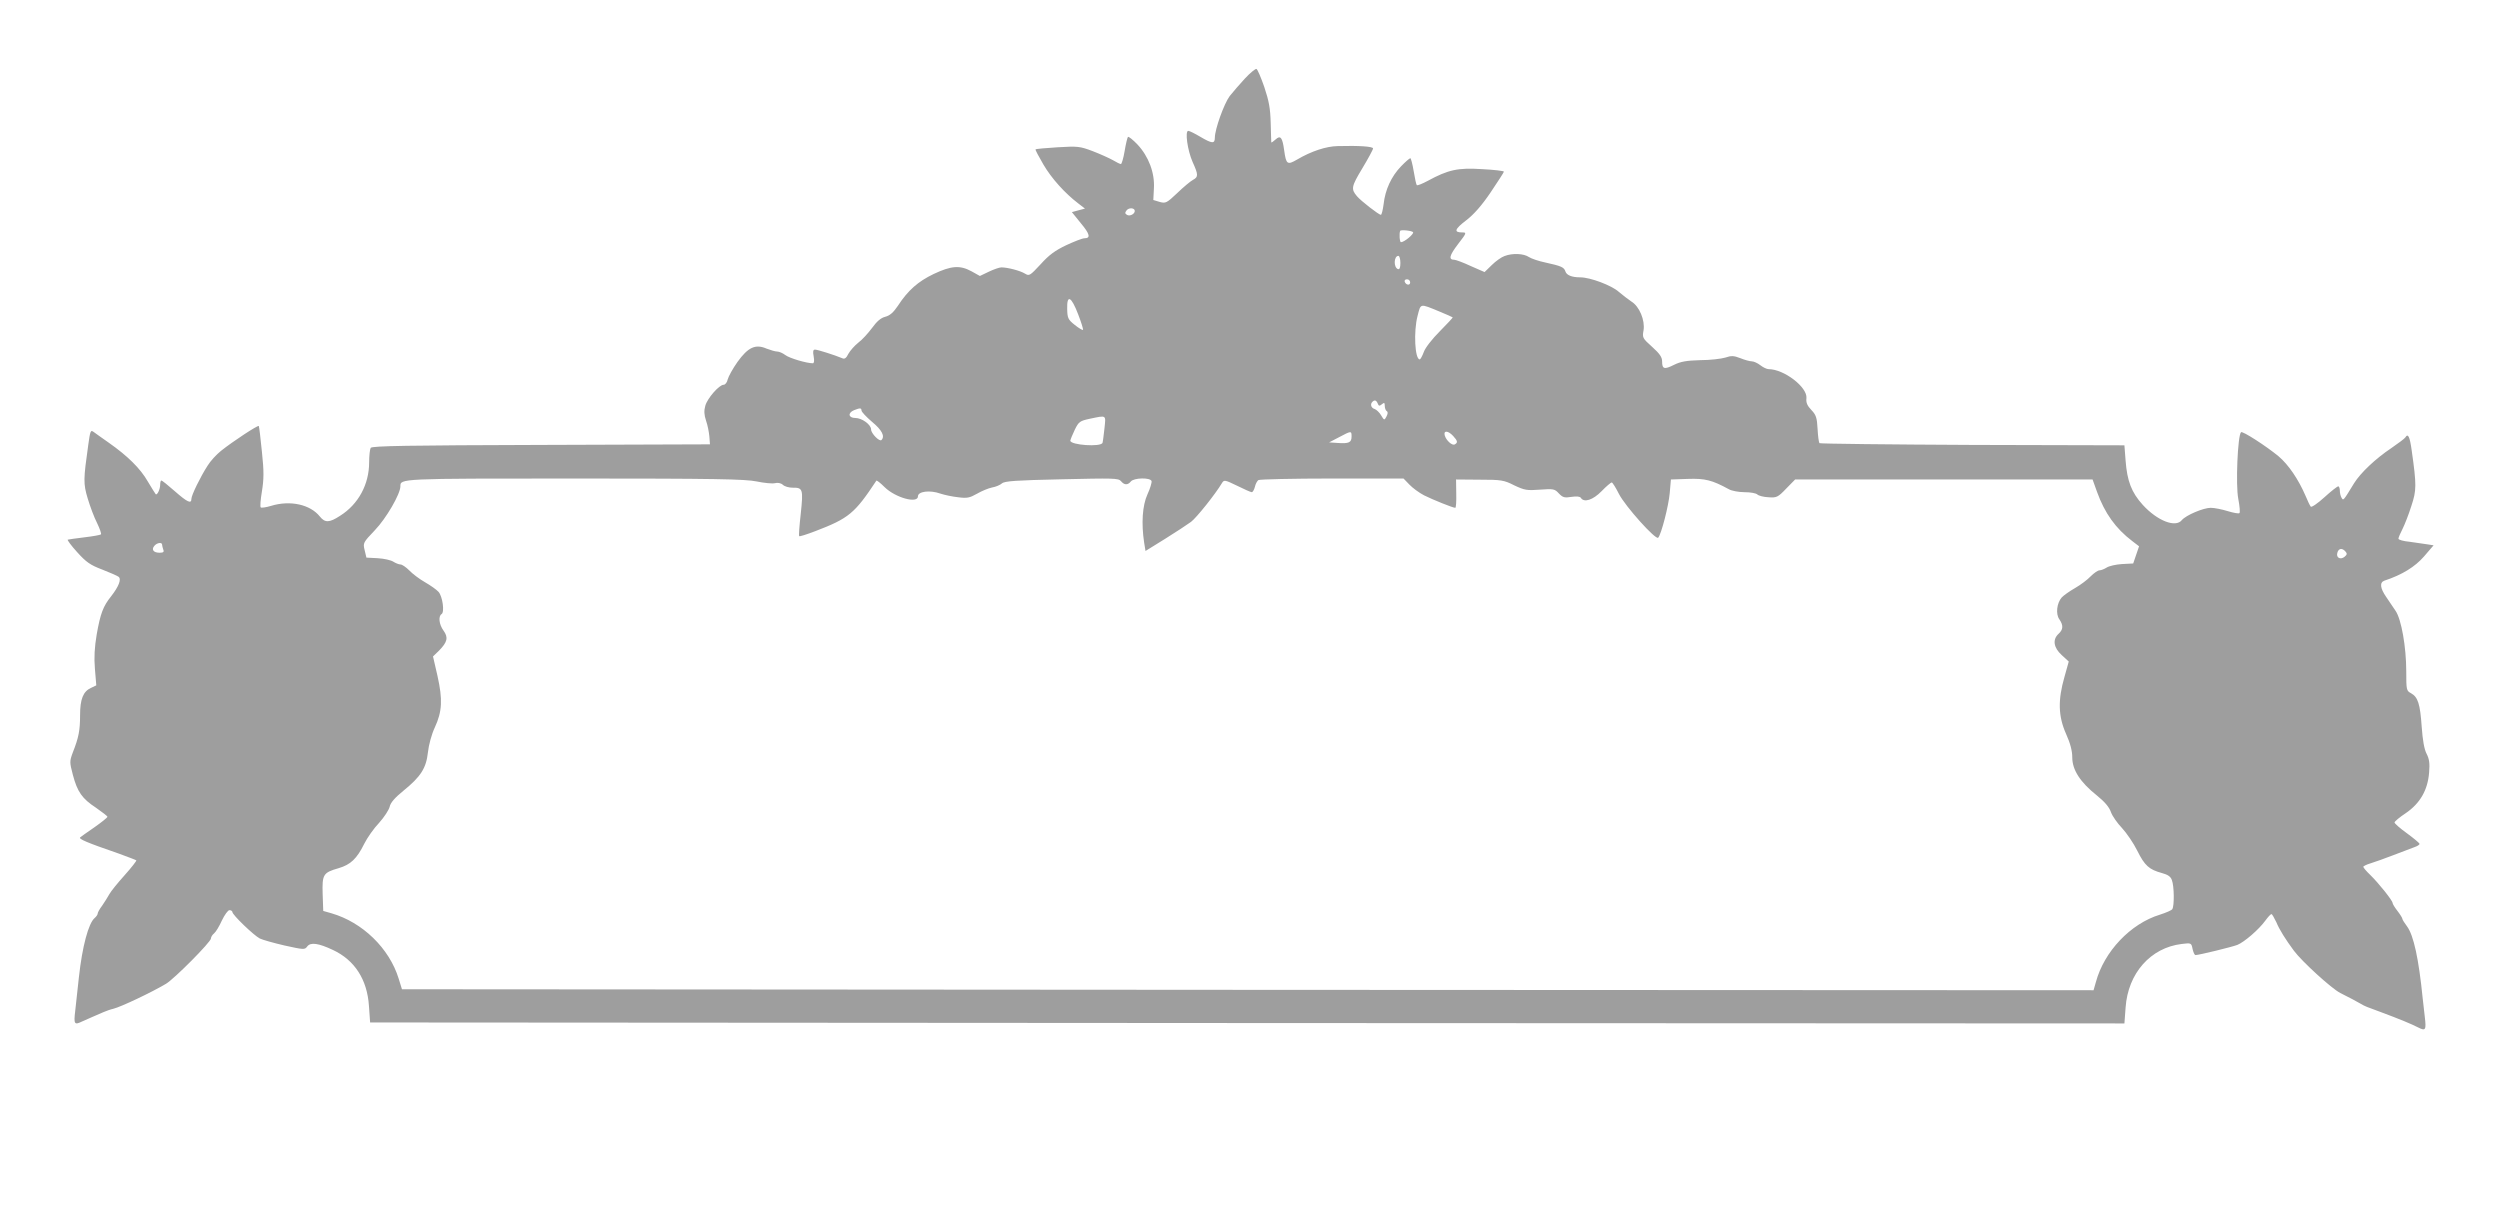 <?xml version="1.0" standalone="no"?>
<!DOCTYPE svg PUBLIC "-//W3C//DTD SVG 20010904//EN"
 "http://www.w3.org/TR/2001/REC-SVG-20010904/DTD/svg10.dtd">
<svg version="1.0" xmlns="http://www.w3.org/2000/svg"
 width="1280pt" height="626pt" viewBox="0 0 1280 626"
 preserveAspectRatio="xMidYMid meet">
<g transform="translate(0,626) scale(0.1,-0.1)"
fill="#9e9e9e" stroke="none">
<path d="M6374 5858 c-27 -29 -62 -70 -78 -90 -29 -39 -76 -170 -76 -213 0
-32 -14 -31 -75 5 -27 16 -55 30 -61 30 -18 0 -4 -100 22 -159 30 -66 30 -77
2 -92 -13 -7 -49 -37 -80 -67 -55 -52 -60 -54 -90 -46 l-33 10 3 59 c5 80 -27
164 -84 225 -23 24 -45 42 -49 39 -3 -4 -11 -36 -17 -73 -6 -36 -15 -66 -19
-66 -4 0 -23 9 -41 20 -18 10 -64 31 -103 46 -66 25 -77 26 -179 20 -61 -4
-112 -8 -114 -11 -2 -2 16 -36 40 -77 42 -72 111 -148 178 -199 l35 -27 -34
-9 -33 -9 46 -57 c47 -56 51 -77 18 -77 -10 0 -51 -16 -92 -35 -57 -27 -89
-50 -132 -98 -55 -59 -58 -61 -80 -48 -24 15 -89 32 -121 32 -10 0 -39 -10
-64 -22 l-46 -22 -43 24 c-59 32 -103 29 -194 -14 -79 -38 -131 -83 -183 -163
-23 -34 -41 -50 -65 -56 -23 -6 -43 -24 -67 -57 -20 -27 -51 -61 -70 -75 -19
-15 -42 -41 -51 -57 -11 -23 -20 -29 -32 -23 -38 16 -126 44 -139 44 -10 0
-12 -9 -7 -35 4 -22 2 -35 -4 -35 -32 0 -120 26 -141 42 -13 10 -32 18 -41 18
-10 0 -34 7 -55 15 -57 25 -95 7 -149 -68 -24 -34 -46 -74 -50 -89 -3 -16 -13
-28 -21 -28 -23 0 -84 -70 -94 -108 -7 -25 -6 -46 4 -76 8 -22 15 -59 17 -81
l3 -40 -864 -3 c-677 -2 -867 -5 -873 -15 -4 -6 -8 -40 -8 -74 0 -113 -55
-215 -149 -274 -55 -36 -77 -36 -103 -4 -49 62 -152 85 -250 55 -26 -8 -50
-11 -53 -8 -4 4 -1 40 6 82 10 62 11 101 0 203 -7 70 -14 129 -16 132 -5 5
-133 -79 -193 -127 -24 -19 -55 -53 -69 -76 -38 -59 -83 -152 -83 -170 0 -27
-20 -18 -85 39 -34 30 -65 55 -69 55 -3 0 -6 -10 -6 -22 0 -24 -16 -56 -23
-48 -3 3 -21 33 -41 66 -38 66 -103 130 -200 198 -32 22 -66 47 -76 54 -16 12
-18 7 -28 -65 -25 -178 -26 -198 -3 -275 12 -40 33 -97 48 -126 14 -29 23 -55
20 -58 -3 -3 -41 -10 -84 -15 -43 -5 -82 -11 -86 -12 -4 -1 17 -30 48 -64 46
-51 67 -66 128 -89 39 -15 77 -32 84 -37 16 -12 1 -50 -38 -100 -41 -51 -55
-88 -74 -196 -11 -66 -14 -117 -9 -176 l7 -84 -27 -13 c-40 -18 -56 -57 -56
-140 0 -77 -7 -114 -37 -190 -17 -46 -17 -50 0 -115 23 -87 47 -122 119 -169
31 -22 58 -42 58 -46 0 -4 -30 -28 -67 -54 -38 -26 -70 -49 -72 -51 -11 -8 31
-26 199 -84 46 -17 86 -32 88 -34 2 -2 -24 -36 -59 -75 -35 -39 -71 -83 -79
-98 -8 -15 -25 -41 -37 -59 -13 -17 -23 -35 -23 -41 0 -5 -7 -15 -15 -22 -32
-26 -64 -147 -81 -303 -10 -93 -12 -112 -19 -174 -8 -66 -4 -72 33 -54 9 4 33
15 52 23 19 8 46 20 60 26 14 6 36 14 50 17 40 10 196 84 270 128 42 25 230
214 230 232 0 7 7 19 16 26 9 7 27 37 40 66 14 29 31 53 39 53 8 0 15 -5 15
-10 0 -14 109 -119 140 -135 14 -7 71 -23 127 -36 100 -22 103 -22 116 -5 17
23 58 17 132 -18 111 -52 175 -151 184 -286 l6 -85 4491 -3 4491 -2 6 81 c12
176 128 307 288 326 48 6 49 5 55 -26 4 -17 10 -31 15 -31 17 0 185 41 214 52
35 14 110 78 144 125 13 18 27 33 31 33 3 0 14 -19 25 -42 15 -37 47 -88 90
-146 41 -55 192 -193 237 -216 54 -27 74 -38 106 -56 20 -12 28 -15 102 -42
94 -35 155 -60 192 -79 37 -19 41 -12 33 54 -4 34 -9 78 -11 97 -20 200 -46
321 -80 367 -13 17 -24 35 -24 39 0 4 -11 22 -25 40 -14 18 -25 36 -25 41 0
12 -71 101 -114 143 -20 19 -36 38 -36 42 0 3 17 12 38 18 20 6 73 25 117 42
44 17 93 35 108 41 15 5 26 13 25 17 -2 5 -31 29 -65 54 -35 25 -63 50 -63 55
0 5 26 27 58 48 73 50 112 118 119 207 4 48 1 70 -13 97 -12 23 -20 69 -25
139 -8 116 -19 151 -55 171 -23 12 -24 17 -24 112 0 124 -25 267 -55 310 -12
18 -34 50 -48 71 -31 45 -34 74 -9 83 91 30 157 71 203 124 l49 57 -32 5 c-18
3 -59 9 -90 13 -32 3 -58 10 -58 16 0 5 9 27 21 50 11 22 32 75 45 117 27 81
27 107 2 284 -10 73 -19 90 -33 67 -4 -6 -36 -30 -71 -54 -81 -54 -158 -127
-191 -180 -56 -92 -55 -90 -64 -75 -5 8 -9 24 -9 37 0 12 -4 22 -8 22 -5 0
-37 -25 -71 -56 -34 -31 -66 -53 -70 -48 -4 5 -16 29 -26 54 -37 86 -88 161
-139 204 -63 52 -185 131 -192 123 -17 -17 -28 -270 -14 -341 7 -37 10 -70 6
-73 -3 -4 -30 1 -60 10 -29 9 -68 17 -87 17 -38 0 -127 -38 -148 -63 -32 -40
-125 -4 -200 78 -58 64 -80 122 -88 227 l-6 78 -778 2 c-427 2 -780 6 -783 9
-4 4 -8 36 -10 73 -3 58 -8 72 -32 97 -21 22 -28 38 -25 61 5 56 -115 148
-194 148 -9 0 -28 9 -42 20 -14 11 -34 20 -44 20 -10 0 -36 7 -58 16 -34 13
-46 14 -78 3 -20 -6 -78 -13 -128 -13 -70 -2 -100 -7 -134 -24 -50 -25 -61
-22 -61 18 0 21 -12 39 -51 74 -49 44 -51 47 -44 85 8 51 -21 122 -62 147 -15
10 -45 33 -65 50 -37 33 -146 74 -197 74 -43 0 -70 11 -76 30 -7 22 -21 28
-103 46 -34 7 -72 20 -84 28 -26 18 -84 21 -125 5 -15 -5 -45 -26 -65 -46
l-37 -36 -71 31 c-38 18 -77 32 -84 32 -31 0 -25 22 19 80 45 58 45 60 21 60
-44 0 -38 17 21 62 39 30 79 75 125 143 37 55 68 103 68 106 0 4 -51 10 -112
13 -124 8 -173 -3 -278 -60 -28 -15 -53 -25 -56 -22 -3 3 -10 35 -16 72 -6 36
-14 66 -17 66 -4 0 -26 -19 -48 -42 -49 -51 -81 -119 -89 -194 -4 -30 -10 -54
-14 -54 -10 0 -102 71 -122 95 -32 37 -29 50 27 143 30 50 55 96 55 102 0 10
-71 15 -181 12 -59 -1 -135 -26 -208 -69 -50 -29 -56 -25 -66 47 -9 67 -19 79
-44 56 -12 -11 -21 -17 -22 -15 0 2 -2 47 -3 99 -2 76 -9 113 -33 185 -17 49
-35 91 -40 92 -5 2 -32 -20 -59 -49z m-564 -678 c0 -16 -26 -29 -40 -20 -11 7
-11 11 -1 24 12 14 41 12 41 -4z m1425 -109 c5 -9 -45 -51 -62 -51 -7 0 -10
46 -4 58 3 7 61 1 66 -7z m-65 -157 c0 -24 -4 -34 -12 -32 -24 8 -22 68 2 68
5 0 10 -16 10 -36z m50 -100 c0 -17 -22 -14 -28 4 -2 7 3 12 12 12 9 0 16 -7
16 -16z m-1700 -163 c16 -41 27 -77 25 -80 -3 -2 -22 9 -43 26 -34 27 -37 35
-38 82 -2 75 21 64 56 -28z m1850 14 c36 -15 66 -28 68 -30 1 -1 -28 -33 -66
-71 -39 -39 -75 -85 -82 -106 -8 -21 -17 -38 -21 -38 -25 0 -32 143 -11 223
17 65 10 64 112 22z m-316 -471 c5 -13 9 -14 21 -4 12 10 15 9 15 -8 0 -12 5
-24 10 -27 7 -4 6 -13 -1 -27 -11 -21 -12 -21 -28 6 -8 14 -24 29 -33 32 -18
5 -24 25 -11 37 11 11 20 8 27 -9z m-2643 -36 c0 -7 25 -33 54 -58 51 -42 67
-74 48 -93 -10 -10 -53 34 -53 54 0 25 -47 59 -81 59 -35 0 -40 26 -6 40 31
12 37 12 38 -2z m1244 -90 c-4 -35 -8 -69 -10 -75 -7 -23 -165 -12 -165 11 1
6 11 31 23 56 20 41 26 45 77 56 87 18 82 21 75 -48z m1265 -43 c0 -31 -14
-37 -71 -33 l-44 3 50 26 c64 34 65 34 65 4z m520 3 c23 -25 25 -34 9 -43 -13
-9 -45 20 -52 46 -7 26 17 25 43 -3z m-3566 -233 c38 -8 80 -12 93 -9 14 4 31
1 41 -8 9 -9 32 -15 50 -15 53 1 55 -8 42 -132 -7 -62 -11 -114 -8 -116 2 -3
39 9 81 25 173 66 203 91 314 259 2 3 21 -12 42 -33 56 -55 171 -86 171 -47 0
25 61 33 114 14 21 -7 63 -16 92 -19 45 -6 59 -3 96 18 24 14 58 28 77 32 19
3 42 13 51 21 13 12 73 16 305 21 263 6 291 6 304 -9 17 -21 35 -22 51 -2 16
19 99 21 106 2 2 -7 -7 -38 -21 -68 -26 -57 -32 -148 -17 -247 l7 -43 100 62
c55 34 115 74 133 87 29 22 126 144 158 198 11 18 14 18 78 -13 36 -18 70 -33
75 -33 5 0 12 12 16 27 3 15 12 31 18 35 7 4 177 8 378 8 l365 0 30 -31 c16
-17 50 -42 75 -55 46 -23 148 -64 160 -64 4 0 6 33 5 73 l-1 72 120 -1 c111 0
125 -2 178 -29 53 -25 65 -27 132 -22 68 5 75 4 96 -19 20 -21 29 -24 65 -18
26 4 44 2 48 -5 16 -26 62 -11 106 34 24 25 48 45 52 45 4 0 21 -27 37 -59 32
-63 189 -238 201 -224 16 18 53 162 59 228 l6 70 87 3 c88 3 124 -6 210 -53
14 -8 50 -15 80 -15 30 0 59 -5 66 -12 6 -6 32 -13 57 -14 41 -3 48 0 90 44
l46 47 761 0 762 0 23 -64 c39 -108 95 -187 181 -252 l34 -26 -15 -44 -15 -44
-58 -3 c-31 -2 -66 -10 -78 -18 -11 -7 -28 -14 -36 -14 -9 0 -29 -14 -46 -31
-16 -17 -52 -44 -80 -60 -28 -16 -59 -38 -68 -48 -25 -28 -32 -85 -12 -112 21
-31 20 -52 -4 -74 -32 -29 -26 -71 16 -109 l36 -33 -22 -79 c-34 -118 -32
-201 8 -291 22 -49 32 -87 32 -121 0 -64 41 -127 125 -194 41 -33 64 -60 73
-86 7 -20 33 -57 57 -82 23 -25 59 -77 78 -116 38 -76 60 -96 126 -114 30 -8
45 -18 51 -36 12 -30 13 -134 2 -149 -4 -6 -32 -18 -63 -28 -151 -46 -286
-189 -328 -345 l-12 -42 -4331 2 -4330 3 -17 55 c-48 155 -185 288 -344 334
l-42 12 -3 86 c-3 101 2 110 82 133 61 18 93 48 131 125 15 30 49 79 76 107
26 29 50 66 54 82 4 21 27 47 70 82 90 73 117 116 126 197 4 38 19 93 35 127
38 82 41 143 14 264 l-23 100 31 30 c43 44 48 67 23 102 -23 31 -28 74 -10 85
16 10 5 91 -16 114 -10 11 -41 33 -69 49 -28 16 -64 43 -80 60 -17 17 -37 31
-46 31 -8 0 -25 7 -36 14 -12 8 -47 16 -80 18 l-58 3 -9 38 c-9 37 -8 39 52
102 58 60 131 186 131 225 0 40 -8 40 890 40 720 0 877 -3 934 -15z m-3044
-324 c0 -5 3 -16 6 -25 5 -12 0 -16 -19 -16 -31 0 -43 16 -27 35 14 17 40 20
40 6z m11179 -35 c9 -10 8 -16 -4 -26 -21 -18 -45 -6 -38 19 6 24 25 27 42 7z"/>
</g>
</svg>
